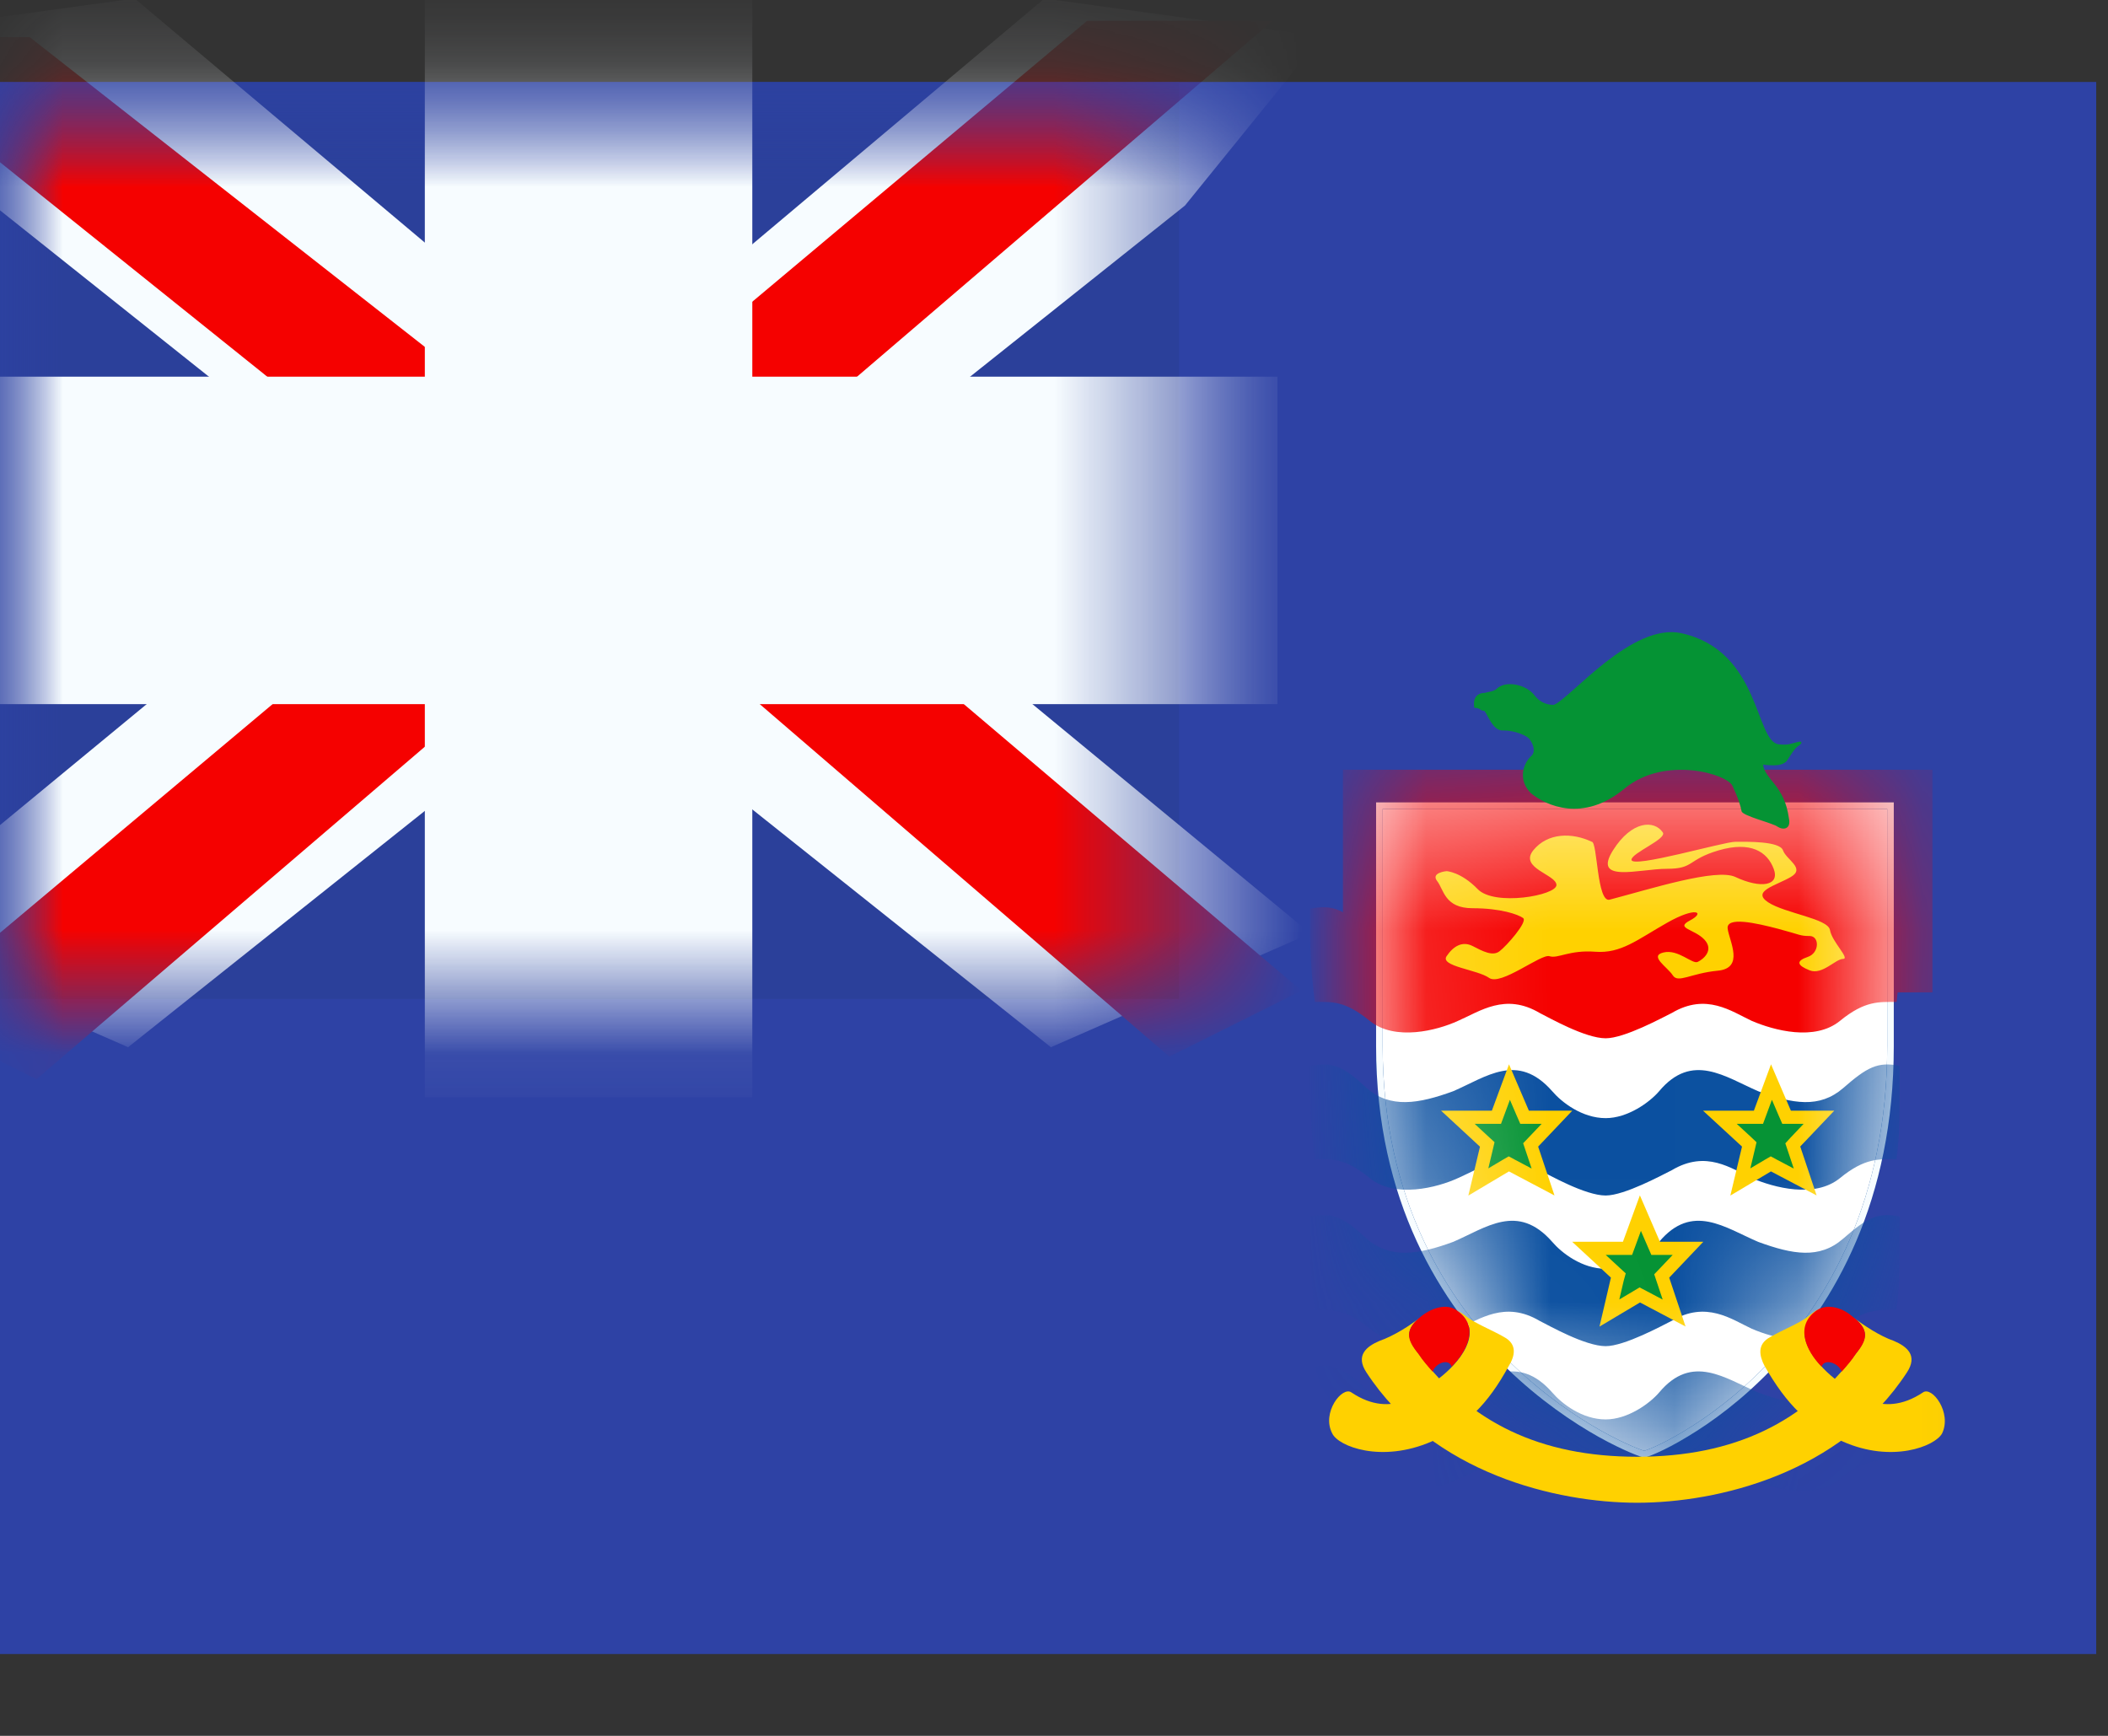 <svg width="17" height="14" viewBox="0 0 17 14" fill="none" xmlns="http://www.w3.org/2000/svg">
<rect x="0" y="0" width="17" height="14" fill="#333333" stroke="none"/>
<path fill-rule="evenodd" clip-rule="evenodd" d="M0 0.661V13.34H16.905V0.661H0Z" fill="#2E42A5"/>
<mask id="mask0_10621_48191" style="mask-type:luminance" maskUnits="userSpaceOnUse" x="0" y="0" width="17" height="14">
<path fill-rule="evenodd" clip-rule="evenodd" d="M0 0.661V13.34H16.905V0.661H0Z" fill="white"/>
</mask>
<g mask="url(#mask0_10621_48191)">
<path d="M0 0.661H9.509V8.057H0V0.661Z" fill="#2B409A"/>
<mask id="mask1_10621_48191" style="mask-type:luminance" maskUnits="userSpaceOnUse" x="0" y="0" width="10" height="9">
<path d="M0 0.661H9.509V8.057H0V0.661Z" fill="white"/>
</mask>
<g mask="url(#mask1_10621_48191)">
<path d="M-1.059 7.528L1.033 8.446L9.556 1.658L10.66 0.295L8.423 -0.012L4.946 2.913L2.148 4.883L-1.059 7.528Z" fill="#F7FCFF"/>
<path d="M-0.772 8.171L0.294 8.704L10.264 0.168H8.767L-0.772 8.171Z" fill="#F50100"/>
<path d="M10.568 7.528L8.475 8.446L-0.048 1.658L-1.151 0.295L1.086 -0.012L4.563 2.913L7.361 4.883L10.568 7.528Z" fill="#F7FCFF"/>
<path d="M10.496 7.99L9.43 8.522L5.185 4.868L3.926 4.459L-1.258 0.299H0.239L5.42 4.361L6.796 4.85L10.496 7.99Z" fill="#F50100"/>
<path fill-rule="evenodd" clip-rule="evenodd" d="M5.274 0.661H4.218V3.83H-0V4.887H4.218V8.057H5.274V4.887H9.509V3.83H5.274V0.661Z" fill="#F50100"/>
<mask id="mask2_10621_48191" style="mask-type:luminance" maskUnits="userSpaceOnUse" x="-2" y="-1" width="13" height="11">
<path d="M-1.057 -0.396H10.566V9.113H-1.057V-0.396Z" fill="white"/>
<path fill-rule="evenodd" clip-rule="evenodd" d="M5.275 0.661H4.218V3.83H0V4.887H4.218V8.057H5.275V4.887H9.509V3.83H5.275V0.661Z" fill="black"/>
</mask>
<g mask="url(#mask2_10621_48191)">
<path d="M4.218 0.661V-0.132H3.426V0.661H4.218ZM5.275 0.661H6.067V-0.132H5.275V0.661ZM4.218 3.83V4.623H5.011V3.83H4.218ZM-4.8399e-05 3.83V3.038H-0.792V3.83H-4.8399e-05ZM-4.8399e-05 4.887H-0.792V5.679H-4.8399e-05V4.887ZM4.218 4.887H5.011V4.094H4.218V4.887ZM4.218 8.057H3.426V8.849H4.218V8.057ZM5.275 8.057V8.849H6.067V8.057H5.275ZM5.275 4.887V4.094H4.482V4.887H5.275ZM9.509 4.887V5.679H10.302V4.887H9.509ZM9.509 3.83H10.302V3.038H9.509V3.83ZM5.275 3.83H4.482V4.623H5.275V3.83ZM4.218 1.453H5.275V-0.132H4.218V1.453ZM5.011 3.83V0.661H3.426V3.83H5.011ZM-4.8399e-05 4.623H4.218V3.038H-4.8399e-05V4.623ZM0.792 4.887V3.83H-0.792V4.887H0.792ZM4.218 4.094H-4.8399e-05V5.679H4.218V4.094ZM5.011 8.057V4.887H3.426V8.057H5.011ZM5.275 7.264H4.218V8.849H5.275V7.264ZM4.482 4.887V8.057H6.067V4.887H4.482ZM9.509 4.094H5.275V5.679H9.509V4.094ZM8.717 3.83V4.887H10.302V3.83H8.717ZM5.275 4.623H9.509V3.038H5.275V4.623ZM4.482 0.661V3.83H6.067V0.661H4.482Z" fill="#F7FCFF"/>
</g>
</g>
<path d="M11.124 8.438V6.498H15.246V6.502V6.505V6.508V6.512V6.515V6.519V6.522V6.525V6.529V6.532V6.536V6.539V6.543V6.546V6.55V6.553V6.557V6.56V6.564V6.567V6.571V6.574V6.578V6.581V6.585V6.588V6.592V6.595V6.599V6.603V6.606V6.61V6.613V6.617V6.621V6.624V6.628V6.632V6.635V6.639V6.643V6.646V6.65V6.654V6.657V6.661V6.665V6.668V6.672V6.676V6.68V6.683V6.687V6.691V6.695V6.698V6.702V6.706V6.71V6.714V6.717V6.721V6.725V6.729V6.733V6.736V6.74V6.744V6.748V6.752V6.756V6.76V6.763V6.767V6.771V6.775V6.779V6.783V6.787V6.791V6.794V6.798V6.802V6.806V6.81V6.814V6.818V6.822V6.826V6.83V6.834V6.838V6.842V6.846V6.85V6.854V6.858V6.862V6.866V6.87V6.874V6.878V6.882V6.886V6.89V6.894V6.898V6.902V6.906V6.91V6.914V6.918V6.922V6.926V6.93V6.934V6.938V6.942V6.947V6.951V6.955V6.959V6.963V6.967V6.971V6.975V6.979V6.983V6.988V6.992V6.996V7V7.004V7.008V7.012V7.017V7.021V7.025V7.029V7.033V7.037V7.041V7.046V7.05V7.054V7.058V7.062V7.066V7.071V7.075V7.079V7.083V7.087V7.092V7.096V7.1V7.104V7.108V7.113V7.117V7.121V7.125V7.129V7.134V7.138V7.142V7.146V7.151V7.155V7.159V7.163V7.167V7.172V7.176V7.18V7.184V7.189V7.193V7.197V7.201V7.206V7.21V7.214V7.218V7.223V7.227V7.231V7.235V7.24V7.244V7.248V7.252V7.257V7.261V7.265V7.269V7.274V7.278V7.282V7.287V7.291V7.295V7.299V7.304V7.308V7.312V7.316V7.321V7.325V7.329V7.333V7.338V7.342V7.346V7.351V7.355V7.359V7.363V7.368V7.372V7.376V7.38V7.385V7.389V7.393V7.398V7.402V7.406V7.41V7.415V7.419V7.423V7.427V7.432V7.436V7.44V7.445V7.449V7.453V7.457V7.462V7.466V7.47V7.474V7.479V7.483V7.487V7.491V7.496V7.5V7.504V7.508V7.513V7.517V7.521V7.525V7.53V7.534V7.538V7.542V7.547V7.551V7.555V7.559V7.564V7.568V7.572V7.576V7.581V7.585V7.589V7.593V7.597V7.602V7.606V7.61V7.614V7.618V7.623V7.627V7.631V7.635V7.64V7.644V7.648V7.652V7.656V7.66V7.665V7.669V7.673V7.677V7.681V7.685V7.69V7.694V7.698V7.702V7.706V7.71V7.715V7.719V7.723V7.727V7.731V7.735V7.739V7.744V7.748V7.752V7.756V7.76V7.764V7.768V7.772V7.776V7.78V7.785V7.789V7.793V7.797V7.801V7.805V7.809V7.813V7.817V7.821V7.825V7.829V7.833V7.837V7.841V7.845V7.849V7.853V7.857V7.861V7.865V7.869V7.873V7.877V7.881V7.885V7.889V7.893V7.897V7.901V7.905V7.909V7.913V7.917V7.921V7.925V7.929V7.933V7.937V7.941V7.945V7.948V7.952V7.956V7.96V7.964V7.968V7.972V7.976V7.979V7.983V7.987V7.991V7.995V7.999V8.002V8.006V8.01V8.014V8.018V8.021V8.025V8.029V8.033V8.037V8.04V8.044V8.048V8.052V8.055V8.059V8.063V8.067V8.07V8.074V8.078V8.081V8.085V8.089V8.092V8.096V8.1V8.103V8.107V8.111V8.114V8.118V8.121V8.125V8.129V8.132V8.136V8.139V8.143V8.147V8.15V8.154V8.157V8.161V8.164V8.168V8.171V8.175V8.178V8.182V8.185V8.189V8.192V8.196V8.199V8.203V8.206V8.209V8.213V8.216V8.22V8.223V8.226V8.23V8.233V8.237V8.24V8.243V8.247V8.25V8.253V8.257V8.26V8.263V8.266V8.27V8.273V8.276V8.279V8.283V8.286V8.289V8.292V8.296V8.299V8.302V8.305V8.308V8.311V8.315V8.318V8.321V8.324V8.327V8.33V8.333V8.336V8.339V8.342V8.346V8.349V8.352V8.355V8.358V8.361V8.364V8.367V8.37V8.373V8.376V8.378V8.381V8.384V8.387V8.39V8.393V8.396V8.399V8.402V8.404V8.407V8.41V8.413V8.416V8.419V8.421V8.424V8.427V8.43V8.432V8.435V8.438C15.246 9.68 14.766 10.503 14.277 11.015C14.032 11.272 13.785 11.451 13.594 11.565C13.499 11.623 13.418 11.664 13.358 11.691C13.329 11.704 13.305 11.714 13.287 11.72C13.278 11.723 13.271 11.725 13.266 11.727C13.263 11.727 13.261 11.728 13.26 11.728C13.259 11.728 13.257 11.727 13.254 11.727C13.249 11.725 13.241 11.723 13.232 11.72C13.213 11.713 13.188 11.704 13.156 11.69C13.093 11.663 13.006 11.622 12.904 11.565C12.699 11.45 12.433 11.271 12.169 11.015C11.643 10.502 11.124 9.68 11.124 8.438Z" fill="white"/>
<path d="M11.124 8.438V6.498H15.246V6.502V6.505V6.508V6.512V6.515V6.519V6.522V6.525V6.529V6.532V6.536V6.539V6.543V6.546V6.55V6.553V6.557V6.56V6.564V6.567V6.571V6.574V6.578V6.581V6.585V6.588V6.592V6.595V6.599V6.603V6.606V6.61V6.613V6.617V6.621V6.624V6.628V6.632V6.635V6.639V6.643V6.646V6.65V6.654V6.657V6.661V6.665V6.668V6.672V6.676V6.68V6.683V6.687V6.691V6.695V6.698V6.702V6.706V6.71V6.714V6.717V6.721V6.725V6.729V6.733V6.736V6.74V6.744V6.748V6.752V6.756V6.76V6.763V6.767V6.771V6.775V6.779V6.783V6.787V6.791V6.794V6.798V6.802V6.806V6.81V6.814V6.818V6.822V6.826V6.83V6.834V6.838V6.842V6.846V6.85V6.854V6.858V6.862V6.866V6.87V6.874V6.878V6.882V6.886V6.89V6.894V6.898V6.902V6.906V6.91V6.914V6.918V6.922V6.926V6.93V6.934V6.938V6.942V6.947V6.951V6.955V6.959V6.963V6.967V6.971V6.975V6.979V6.983V6.988V6.992V6.996V7V7.004V7.008V7.012V7.017V7.021V7.025V7.029V7.033V7.037V7.041V7.046V7.05V7.054V7.058V7.062V7.066V7.071V7.075V7.079V7.083V7.087V7.092V7.096V7.1V7.104V7.108V7.113V7.117V7.121V7.125V7.129V7.134V7.138V7.142V7.146V7.151V7.155V7.159V7.163V7.167V7.172V7.176V7.18V7.184V7.189V7.193V7.197V7.201V7.206V7.21V7.214V7.218V7.223V7.227V7.231V7.235V7.24V7.244V7.248V7.252V7.257V7.261V7.265V7.269V7.274V7.278V7.282V7.287V7.291V7.295V7.299V7.304V7.308V7.312V7.316V7.321V7.325V7.329V7.333V7.338V7.342V7.346V7.351V7.355V7.359V7.363V7.368V7.372V7.376V7.38V7.385V7.389V7.393V7.398V7.402V7.406V7.41V7.415V7.419V7.423V7.427V7.432V7.436V7.44V7.445V7.449V7.453V7.457V7.462V7.466V7.47V7.474V7.479V7.483V7.487V7.491V7.496V7.5V7.504V7.508V7.513V7.517V7.521V7.525V7.53V7.534V7.538V7.542V7.547V7.551V7.555V7.559V7.564V7.568V7.572V7.576V7.581V7.585V7.589V7.593V7.597V7.602V7.606V7.61V7.614V7.618V7.623V7.627V7.631V7.635V7.64V7.644V7.648V7.652V7.656V7.66V7.665V7.669V7.673V7.677V7.681V7.685V7.69V7.694V7.698V7.702V7.706V7.71V7.715V7.719V7.723V7.727V7.731V7.735V7.739V7.744V7.748V7.752V7.756V7.76V7.764V7.768V7.772V7.776V7.78V7.785V7.789V7.793V7.797V7.801V7.805V7.809V7.813V7.817V7.821V7.825V7.829V7.833V7.837V7.841V7.845V7.849V7.853V7.857V7.861V7.865V7.869V7.873V7.877V7.881V7.885V7.889V7.893V7.897V7.901V7.905V7.909V7.913V7.917V7.921V7.925V7.929V7.933V7.937V7.941V7.945V7.948V7.952V7.956V7.96V7.964V7.968V7.972V7.976V7.979V7.983V7.987V7.991V7.995V7.999V8.002V8.006V8.01V8.014V8.018V8.021V8.025V8.029V8.033V8.037V8.04V8.044V8.048V8.052V8.055V8.059V8.063V8.067V8.07V8.074V8.078V8.081V8.085V8.089V8.092V8.096V8.1V8.103V8.107V8.111V8.114V8.118V8.121V8.125V8.129V8.132V8.136V8.139V8.143V8.147V8.15V8.154V8.157V8.161V8.164V8.168V8.171V8.175V8.178V8.182V8.185V8.189V8.192V8.196V8.199V8.203V8.206V8.209V8.213V8.216V8.22V8.223V8.226V8.23V8.233V8.237V8.24V8.243V8.247V8.25V8.253V8.257V8.26V8.263V8.266V8.27V8.273V8.276V8.279V8.283V8.286V8.289V8.292V8.296V8.299V8.302V8.305V8.308V8.311V8.315V8.318V8.321V8.324V8.327V8.33V8.333V8.336V8.339V8.342V8.346V8.349V8.352V8.355V8.358V8.361V8.364V8.367V8.37V8.373V8.376V8.378V8.381V8.384V8.387V8.39V8.393V8.396V8.399V8.402V8.404V8.407V8.41V8.413V8.416V8.419V8.421V8.424V8.427V8.43V8.432V8.435V8.438C15.246 9.68 14.766 10.503 14.277 11.015C14.032 11.272 13.785 11.451 13.594 11.565C13.499 11.623 13.418 11.664 13.358 11.691C13.329 11.704 13.305 11.714 13.287 11.72C13.278 11.723 13.271 11.725 13.266 11.727C13.263 11.727 13.261 11.728 13.26 11.728C13.259 11.728 13.257 11.727 13.254 11.727C13.249 11.725 13.241 11.723 13.232 11.72C13.213 11.713 13.188 11.704 13.156 11.69C13.093 11.663 13.006 11.622 12.904 11.565C12.699 11.45 12.433 11.271 12.169 11.015C11.643 10.502 11.124 9.68 11.124 8.438Z" stroke="#0B50A0" stroke-width="0.053"/>
<path d="M11.124 8.438V6.498H15.246V6.502V6.505V6.508V6.512V6.515V6.519V6.522V6.525V6.529V6.532V6.536V6.539V6.543V6.546V6.55V6.553V6.557V6.56V6.564V6.567V6.571V6.574V6.578V6.581V6.585V6.588V6.592V6.595V6.599V6.603V6.606V6.61V6.613V6.617V6.621V6.624V6.628V6.632V6.635V6.639V6.643V6.646V6.65V6.654V6.657V6.661V6.665V6.668V6.672V6.676V6.68V6.683V6.687V6.691V6.695V6.698V6.702V6.706V6.71V6.714V6.717V6.721V6.725V6.729V6.733V6.736V6.74V6.744V6.748V6.752V6.756V6.76V6.763V6.767V6.771V6.775V6.779V6.783V6.787V6.791V6.794V6.798V6.802V6.806V6.81V6.814V6.818V6.822V6.826V6.83V6.834V6.838V6.842V6.846V6.85V6.854V6.858V6.862V6.866V6.87V6.874V6.878V6.882V6.886V6.89V6.894V6.898V6.902V6.906V6.91V6.914V6.918V6.922V6.926V6.93V6.934V6.938V6.942V6.947V6.951V6.955V6.959V6.963V6.967V6.971V6.975V6.979V6.983V6.988V6.992V6.996V7V7.004V7.008V7.012V7.017V7.021V7.025V7.029V7.033V7.037V7.041V7.046V7.05V7.054V7.058V7.062V7.066V7.071V7.075V7.079V7.083V7.087V7.092V7.096V7.1V7.104V7.108V7.113V7.117V7.121V7.125V7.129V7.134V7.138V7.142V7.146V7.151V7.155V7.159V7.163V7.167V7.172V7.176V7.18V7.184V7.189V7.193V7.197V7.201V7.206V7.21V7.214V7.218V7.223V7.227V7.231V7.235V7.24V7.244V7.248V7.252V7.257V7.261V7.265V7.269V7.274V7.278V7.282V7.287V7.291V7.295V7.299V7.304V7.308V7.312V7.316V7.321V7.325V7.329V7.333V7.338V7.342V7.346V7.351V7.355V7.359V7.363V7.368V7.372V7.376V7.38V7.385V7.389V7.393V7.398V7.402V7.406V7.41V7.415V7.419V7.423V7.427V7.432V7.436V7.44V7.445V7.449V7.453V7.457V7.462V7.466V7.47V7.474V7.479V7.483V7.487V7.491V7.496V7.5V7.504V7.508V7.513V7.517V7.521V7.525V7.53V7.534V7.538V7.542V7.547V7.551V7.555V7.559V7.564V7.568V7.572V7.576V7.581V7.585V7.589V7.593V7.597V7.602V7.606V7.61V7.614V7.618V7.623V7.627V7.631V7.635V7.64V7.644V7.648V7.652V7.656V7.66V7.665V7.669V7.673V7.677V7.681V7.685V7.69V7.694V7.698V7.702V7.706V7.71V7.715V7.719V7.723V7.727V7.731V7.735V7.739V7.744V7.748V7.752V7.756V7.76V7.764V7.768V7.772V7.776V7.78V7.785V7.789V7.793V7.797V7.801V7.805V7.809V7.813V7.817V7.821V7.825V7.829V7.833V7.837V7.841V7.845V7.849V7.853V7.857V7.861V7.865V7.869V7.873V7.877V7.881V7.885V7.889V7.893V7.897V7.901V7.905V7.909V7.913V7.917V7.921V7.925V7.929V7.933V7.937V7.941V7.945V7.948V7.952V7.956V7.96V7.964V7.968V7.972V7.976V7.979V7.983V7.987V7.991V7.995V7.999V8.002V8.006V8.01V8.014V8.018V8.021V8.025V8.029V8.033V8.037V8.04V8.044V8.048V8.052V8.055V8.059V8.063V8.067V8.07V8.074V8.078V8.081V8.085V8.089V8.092V8.096V8.1V8.103V8.107V8.111V8.114V8.118V8.121V8.125V8.129V8.132V8.136V8.139V8.143V8.147V8.15V8.154V8.157V8.161V8.164V8.168V8.171V8.175V8.178V8.182V8.185V8.189V8.192V8.196V8.199V8.203V8.206V8.209V8.213V8.216V8.22V8.223V8.226V8.23V8.233V8.237V8.24V8.243V8.247V8.25V8.253V8.257V8.26V8.263V8.266V8.27V8.273V8.276V8.279V8.283V8.286V8.289V8.292V8.296V8.299V8.302V8.305V8.308V8.311V8.315V8.318V8.321V8.324V8.327V8.33V8.333V8.336V8.339V8.342V8.346V8.349V8.352V8.355V8.358V8.361V8.364V8.367V8.37V8.373V8.376V8.378V8.381V8.384V8.387V8.39V8.393V8.396V8.399V8.402V8.404V8.407V8.41V8.413V8.416V8.419V8.421V8.424V8.427V8.43V8.432V8.435V8.438C15.246 9.68 14.766 10.503 14.277 11.015C14.032 11.272 13.785 11.451 13.594 11.565C13.499 11.623 13.418 11.664 13.358 11.691C13.329 11.704 13.305 11.714 13.287 11.72C13.278 11.723 13.271 11.725 13.266 11.727C13.263 11.727 13.261 11.728 13.26 11.728C13.259 11.728 13.257 11.727 13.254 11.727C13.249 11.725 13.241 11.723 13.232 11.72C13.213 11.713 13.188 11.704 13.156 11.69C13.093 11.663 13.006 11.622 12.904 11.565C12.699 11.45 12.433 11.271 12.169 11.015C11.643 10.502 11.124 9.68 11.124 8.438Z" stroke="#F7FCFF" stroke-width="0.053"/>
<mask id="mask3_10621_48191" style="mask-type:luminance" maskUnits="userSpaceOnUse" x="11" y="6" width="5" height="6">
<path d="M11.124 8.438V6.498H15.246V6.502V6.505V6.509V6.512V6.515V6.519V6.522V6.526V6.529V6.533V6.536V6.539V6.543V6.546V6.55V6.553V6.557V6.56V6.564V6.567V6.571V6.574V6.578V6.581V6.585V6.589V6.592V6.596V6.599V6.603V6.606V6.61V6.614V6.617V6.621V6.625V6.628V6.632V6.636V6.639V6.643V6.647V6.65V6.654V6.658V6.661V6.665V6.669V6.672V6.676V6.68V6.684V6.687V6.691V6.695V6.699V6.702V6.706V6.71V6.714V6.718V6.721V6.725V6.729V6.733V6.737V6.74V6.744V6.748V6.752V6.756V6.76V6.764V6.767V6.771V6.775V6.779V6.783V6.787V6.791V6.795V6.799V6.803V6.806V6.81V6.814V6.818V6.822V6.826V6.83V6.834V6.838V6.842V6.846V6.85V6.854V6.858V6.862V6.866V6.87V6.874V6.878V6.882V6.886V6.89V6.894V6.898V6.902V6.906V6.91V6.914V6.918V6.922V6.926V6.931V6.935V6.939V6.943V6.947V6.951V6.955V6.959V6.963V6.967V6.971V6.975V6.98V6.984V6.988V6.992V6.996V7V7.004V7.009V7.013V7.017V7.021V7.025V7.029V7.033V7.038V7.042V7.046V7.05V7.054V7.058V7.063V7.067V7.071V7.075V7.079V7.083V7.088V7.092V7.096V7.1V7.104V7.109V7.113V7.117V7.121V7.125V7.13V7.134V7.138V7.142V7.147V7.151V7.155V7.159V7.163V7.168V7.172V7.176V7.18V7.185V7.189V7.193V7.197V7.202V7.206V7.21V7.214V7.219V7.223V7.227V7.231V7.236V7.24V7.244V7.248V7.253V7.257V7.261V7.265V7.27V7.274V7.278V7.282V7.287V7.291V7.295V7.3V7.304V7.308V7.312V7.317V7.321V7.325V7.329V7.334V7.338V7.342V7.347V7.351V7.355V7.359V7.364V7.368V7.372V7.376V7.381V7.385V7.389V7.394V7.398V7.402V7.406V7.411V7.415V7.419V7.423V7.428V7.432V7.436V7.441V7.445V7.449V7.453V7.458V7.462V7.466V7.47V7.475V7.479V7.483V7.487V7.492V7.496V7.5V7.504V7.509V7.513V7.517V7.521V7.526V7.53V7.534V7.538V7.543V7.547V7.551V7.555V7.56V7.564V7.568V7.572V7.577V7.581V7.585V7.589V7.593V7.598V7.602V7.606V7.61V7.615V7.619V7.623V7.627V7.631V7.636V7.64V7.644V7.648V7.652V7.657V7.661V7.665V7.669V7.673V7.677V7.682V7.686V7.69V7.694V7.698V7.702V7.707V7.711V7.715V7.719V7.723V7.727V7.731V7.736V7.74V7.744V7.748V7.752V7.756V7.76V7.764V7.768V7.773V7.777V7.781V7.785V7.789V7.793V7.797V7.801V7.805V7.809V7.813V7.817V7.821V7.825V7.83V7.834V7.838V7.842V7.846V7.85V7.854V7.858V7.862V7.866V7.87V7.874V7.878V7.882V7.886V7.89V7.894V7.898V7.902V7.905V7.909V7.913V7.917V7.921V7.925V7.929V7.933V7.937V7.941V7.945V7.949V7.953V7.956V7.96V7.964V7.968V7.972V7.976V7.98V7.984V7.987V7.991V7.995V7.999V8.003V8.007V8.01V8.014V8.018V8.022V8.026V8.029V8.033V8.037V8.041V8.044V8.048V8.052V8.056V8.059V8.063V8.067V8.07V8.074V8.078V8.082V8.085V8.089V8.093V8.096V8.1V8.104V8.107V8.111V8.114V8.118V8.122V8.125V8.129V8.133V8.136V8.14V8.143V8.147V8.15V8.154V8.157V8.161V8.165V8.168V8.172V8.175V8.179V8.182V8.186V8.189V8.192V8.196V8.199V8.203V8.206V8.21V8.213V8.216V8.22V8.223V8.227V8.23V8.233V8.237V8.24V8.243V8.247V8.25V8.253V8.257V8.26V8.263V8.267V8.27V8.273V8.276V8.28V8.283V8.286V8.289V8.293V8.296V8.299V8.302V8.305V8.308V8.312V8.315V8.318V8.321V8.324V8.327V8.33V8.334V8.337V8.34V8.343V8.346V8.349V8.352V8.355V8.358V8.361V8.364V8.367V8.37V8.373V8.376V8.379V8.382V8.385V8.387V8.39V8.393V8.396V8.399V8.402V8.405V8.408V8.41V8.413V8.416V8.419V8.422V8.424V8.427V8.43V8.433V8.435V8.438C15.246 9.681 14.766 10.504 14.277 11.016C14.032 11.272 13.785 11.451 13.594 11.566C13.499 11.623 13.418 11.664 13.358 11.691C13.329 11.704 13.305 11.714 13.287 11.72C13.278 11.723 13.271 11.725 13.266 11.727C13.263 11.728 13.261 11.728 13.26 11.728C13.259 11.728 13.257 11.728 13.254 11.727C13.249 11.725 13.241 11.723 13.232 11.72C13.213 11.714 13.188 11.704 13.156 11.691C13.093 11.664 13.006 11.622 12.904 11.565C12.699 11.45 12.433 11.271 12.169 11.015C11.643 10.503 11.124 9.68 11.124 8.438Z" fill="white"/>
<path d="M11.124 8.438V6.498H15.246V6.502V6.505V6.509V6.512V6.515V6.519V6.522V6.526V6.529V6.533V6.536V6.539V6.543V6.546V6.55V6.553V6.557V6.56V6.564V6.567V6.571V6.574V6.578V6.581V6.585V6.589V6.592V6.596V6.599V6.603V6.606V6.61V6.614V6.617V6.621V6.625V6.628V6.632V6.636V6.639V6.643V6.647V6.65V6.654V6.658V6.661V6.665V6.669V6.672V6.676V6.68V6.684V6.687V6.691V6.695V6.699V6.702V6.706V6.71V6.714V6.718V6.721V6.725V6.729V6.733V6.737V6.74V6.744V6.748V6.752V6.756V6.76V6.764V6.767V6.771V6.775V6.779V6.783V6.787V6.791V6.795V6.799V6.803V6.806V6.81V6.814V6.818V6.822V6.826V6.83V6.834V6.838V6.842V6.846V6.85V6.854V6.858V6.862V6.866V6.87V6.874V6.878V6.882V6.886V6.89V6.894V6.898V6.902V6.906V6.91V6.914V6.918V6.922V6.926V6.931V6.935V6.939V6.943V6.947V6.951V6.955V6.959V6.963V6.967V6.971V6.975V6.98V6.984V6.988V6.992V6.996V7V7.004V7.009V7.013V7.017V7.021V7.025V7.029V7.033V7.038V7.042V7.046V7.05V7.054V7.058V7.063V7.067V7.071V7.075V7.079V7.083V7.088V7.092V7.096V7.1V7.104V7.109V7.113V7.117V7.121V7.125V7.13V7.134V7.138V7.142V7.147V7.151V7.155V7.159V7.163V7.168V7.172V7.176V7.18V7.185V7.189V7.193V7.197V7.202V7.206V7.21V7.214V7.219V7.223V7.227V7.231V7.236V7.24V7.244V7.248V7.253V7.257V7.261V7.265V7.27V7.274V7.278V7.282V7.287V7.291V7.295V7.3V7.304V7.308V7.312V7.317V7.321V7.325V7.329V7.334V7.338V7.342V7.347V7.351V7.355V7.359V7.364V7.368V7.372V7.376V7.381V7.385V7.389V7.394V7.398V7.402V7.406V7.411V7.415V7.419V7.423V7.428V7.432V7.436V7.441V7.445V7.449V7.453V7.458V7.462V7.466V7.47V7.475V7.479V7.483V7.487V7.492V7.496V7.5V7.504V7.509V7.513V7.517V7.521V7.526V7.53V7.534V7.538V7.543V7.547V7.551V7.555V7.56V7.564V7.568V7.572V7.577V7.581V7.585V7.589V7.593V7.598V7.602V7.606V7.61V7.615V7.619V7.623V7.627V7.631V7.636V7.64V7.644V7.648V7.652V7.657V7.661V7.665V7.669V7.673V7.677V7.682V7.686V7.69V7.694V7.698V7.702V7.707V7.711V7.715V7.719V7.723V7.727V7.731V7.736V7.74V7.744V7.748V7.752V7.756V7.76V7.764V7.768V7.773V7.777V7.781V7.785V7.789V7.793V7.797V7.801V7.805V7.809V7.813V7.817V7.821V7.825V7.83V7.834V7.838V7.842V7.846V7.85V7.854V7.858V7.862V7.866V7.87V7.874V7.878V7.882V7.886V7.89V7.894V7.898V7.902V7.905V7.909V7.913V7.917V7.921V7.925V7.929V7.933V7.937V7.941V7.945V7.949V7.953V7.956V7.96V7.964V7.968V7.972V7.976V7.98V7.984V7.987V7.991V7.995V7.999V8.003V8.007V8.01V8.014V8.018V8.022V8.026V8.029V8.033V8.037V8.041V8.044V8.048V8.052V8.056V8.059V8.063V8.067V8.07V8.074V8.078V8.082V8.085V8.089V8.093V8.096V8.1V8.104V8.107V8.111V8.114V8.118V8.122V8.125V8.129V8.133V8.136V8.14V8.143V8.147V8.15V8.154V8.157V8.161V8.165V8.168V8.172V8.175V8.179V8.182V8.186V8.189V8.192V8.196V8.199V8.203V8.206V8.21V8.213V8.216V8.22V8.223V8.227V8.23V8.233V8.237V8.24V8.243V8.247V8.25V8.253V8.257V8.26V8.263V8.267V8.27V8.273V8.276V8.28V8.283V8.286V8.289V8.293V8.296V8.299V8.302V8.305V8.308V8.312V8.315V8.318V8.321V8.324V8.327V8.33V8.334V8.337V8.34V8.343V8.346V8.349V8.352V8.355V8.358V8.361V8.364V8.367V8.37V8.373V8.376V8.379V8.382V8.385V8.387V8.39V8.393V8.396V8.399V8.402V8.405V8.408V8.41V8.413V8.416V8.419V8.422V8.424V8.427V8.43V8.433V8.435V8.438C15.246 9.681 14.766 10.504 14.277 11.016C14.032 11.272 13.785 11.451 13.594 11.566C13.499 11.623 13.418 11.664 13.358 11.691C13.329 11.704 13.305 11.714 13.287 11.72C13.278 11.723 13.271 11.725 13.266 11.727C13.263 11.728 13.261 11.728 13.26 11.728C13.259 11.728 13.257 11.728 13.254 11.727C13.249 11.725 13.241 11.723 13.232 11.72C13.213 11.714 13.188 11.704 13.156 11.691C13.093 11.664 13.006 11.622 12.904 11.565C12.699 11.45 12.433 11.271 12.169 11.015C11.643 10.503 11.124 9.68 11.124 8.438Z" stroke="white" stroke-width="0.053"/>
</mask>
<g mask="url(#mask3_10621_48191)">
<path d="M10.83 6.208H15.584V8.004H10.83V6.208Z" fill="#F50100"/>
<path d="M12.949 8.374C13.101 8.374 13.405 8.208 13.482 8.17C13.761 8.005 13.963 8.157 14.128 8.234C14.306 8.31 14.635 8.399 14.838 8.234C15.041 8.068 15.155 8.081 15.295 8.081C15.32 7.89 15.32 7.699 15.32 7.482V7.329C15.143 7.291 15.054 7.342 14.864 7.508C14.673 7.673 14.458 7.635 14.179 7.533C13.913 7.419 13.646 7.215 13.38 7.533C13.304 7.622 13.127 7.75 12.949 7.75C12.759 7.75 12.594 7.622 12.518 7.533C12.239 7.215 11.986 7.419 11.719 7.533C11.44 7.635 11.212 7.673 11.022 7.508C10.844 7.342 10.756 7.291 10.565 7.329V7.482C10.565 7.699 10.578 7.89 10.604 8.081C10.743 8.081 10.844 8.068 11.047 8.234C11.25 8.399 11.592 8.31 11.757 8.234C11.935 8.157 12.138 8.005 12.417 8.17C12.493 8.208 12.784 8.374 12.949 8.374Z" fill="#F50100"/>
<path fill-rule="evenodd" clip-rule="evenodd" d="M11.666 7.026C11.666 7.026 11.781 7.031 11.917 7.171C12.052 7.311 12.552 7.222 12.552 7.138C12.552 7.053 12.249 7.003 12.365 6.858C12.482 6.714 12.679 6.714 12.837 6.789C12.883 6.789 12.878 7.283 12.981 7.256C13.31 7.17 13.84 7 13.995 7.073C14.2 7.169 14.356 7.145 14.304 7.007C14.252 6.869 14.119 6.783 13.861 6.858C13.604 6.934 13.665 7.007 13.443 7.007C13.22 7.007 12.839 7.127 13.008 6.858C13.16 6.617 13.341 6.612 13.41 6.714C13.445 6.766 13.157 6.88 13.157 6.934C13.157 7.007 13.9 6.789 13.995 6.789C14.09 6.789 14.352 6.783 14.379 6.858C14.405 6.934 14.563 7.003 14.442 7.073C14.322 7.143 14.123 7.187 14.259 7.277C14.396 7.367 14.743 7.408 14.758 7.501C14.773 7.595 14.923 7.734 14.863 7.734C14.803 7.734 14.695 7.866 14.594 7.826C14.493 7.786 14.481 7.751 14.578 7.718C14.675 7.686 14.674 7.549 14.594 7.549C14.514 7.549 14.521 7.539 14.34 7.491C14.158 7.443 13.918 7.39 13.933 7.491C13.947 7.592 14.07 7.809 13.852 7.829C13.634 7.85 13.532 7.933 13.49 7.866C13.447 7.799 13.296 7.71 13.415 7.682C13.534 7.653 13.648 7.779 13.691 7.758C13.734 7.738 13.826 7.665 13.745 7.578C13.663 7.491 13.505 7.488 13.63 7.423C13.754 7.358 13.68 7.308 13.443 7.443C13.205 7.578 13.073 7.692 12.865 7.676C12.656 7.66 12.563 7.734 12.496 7.712C12.429 7.69 12.103 7.954 12.009 7.887C11.915 7.82 11.611 7.794 11.666 7.712C11.721 7.63 11.794 7.588 11.876 7.63C11.957 7.672 12.038 7.715 12.093 7.672C12.149 7.63 12.323 7.433 12.283 7.404C12.243 7.375 12.102 7.325 11.876 7.325C11.649 7.325 11.644 7.174 11.59 7.106C11.536 7.037 11.666 7.026 11.666 7.026Z" fill="#FFD100"/>
<path d="M12.949 9.642C13.101 9.642 13.405 9.476 13.482 9.438C13.761 9.272 13.963 9.425 14.128 9.502C14.306 9.578 14.635 9.667 14.838 9.502C15.041 9.336 15.155 9.349 15.295 9.349C15.32 9.158 15.32 8.967 15.32 8.75V8.597C15.143 8.559 15.054 8.61 14.864 8.776C14.673 8.941 14.458 8.903 14.179 8.801C13.913 8.686 13.646 8.483 13.38 8.801C13.304 8.89 13.127 9.018 12.949 9.018C12.759 9.018 12.594 8.89 12.518 8.801C12.239 8.483 11.986 8.686 11.719 8.801C11.44 8.903 11.212 8.941 11.022 8.776C10.844 8.61 10.756 8.559 10.565 8.597V8.75C10.565 8.967 10.578 9.158 10.604 9.349C10.743 9.349 10.844 9.336 11.047 9.502C11.25 9.667 11.592 9.578 11.757 9.502C11.935 9.425 12.138 9.272 12.417 9.438C12.493 9.476 12.784 9.642 12.949 9.642Z" fill="#0B50A0"/>
<path d="M12.949 10.857C13.101 10.857 13.405 10.691 13.481 10.653C13.76 10.488 13.963 10.64 14.128 10.717C14.306 10.793 14.635 10.882 14.838 10.717C15.041 10.551 15.155 10.564 15.294 10.564C15.32 10.373 15.32 10.182 15.32 9.965V9.812C15.142 9.774 15.053 9.825 14.863 9.991C14.673 10.156 14.458 10.118 14.179 10.016C13.912 9.902 13.646 9.698 13.38 10.016C13.304 10.105 13.126 10.233 12.949 10.233C12.759 10.233 12.594 10.105 12.518 10.016C12.239 9.698 11.985 9.902 11.719 10.016C11.44 10.118 11.212 10.156 11.022 9.991C10.844 9.825 10.755 9.774 10.565 9.812V9.965C10.565 10.182 10.578 10.373 10.603 10.564C10.743 10.564 10.844 10.551 11.047 10.717C11.25 10.882 11.592 10.793 11.757 10.717C11.934 10.64 12.137 10.488 12.416 10.653C12.492 10.691 12.784 10.857 12.949 10.857Z" fill="#0B50A0"/>
<path d="M12.949 12.072C13.101 12.072 13.405 11.906 13.481 11.868C13.76 11.703 13.963 11.855 14.128 11.932C14.306 12.008 14.635 12.097 14.838 11.932C15.041 11.766 15.155 11.779 15.294 11.779C15.32 11.588 15.32 11.397 15.32 11.18V11.027C15.142 10.989 15.053 11.04 14.863 11.206C14.673 11.371 14.458 11.333 14.179 11.231C13.912 11.117 13.646 10.913 13.38 11.231C13.304 11.32 13.126 11.448 12.949 11.448C12.759 11.448 12.594 11.32 12.518 11.231C12.239 10.913 11.985 11.117 11.719 11.231C11.44 11.333 11.212 11.371 11.022 11.206C10.844 11.04 10.755 10.989 10.565 11.027V11.18C10.565 11.397 10.578 11.588 10.603 11.779C10.743 11.779 10.844 11.766 11.047 11.932C11.25 12.097 11.592 12.008 11.757 11.932C11.934 11.855 12.137 11.703 12.416 11.868C12.492 11.906 12.784 12.072 12.949 12.072Z" fill="#0B50A0"/>
<path d="M13.251 10.458L13.224 10.444L13.199 10.459L12.979 10.59L13.043 10.316L13.051 10.287L13.028 10.266L12.814 10.068H13.088H13.125L13.138 10.033L13.229 9.784L13.338 10.036L13.352 10.068H13.386H13.613L13.423 10.268L13.401 10.291L13.411 10.321L13.501 10.59L13.251 10.458Z" fill="#059334" stroke="#FFD100" stroke-width="0.106"/>
<path d="M12.194 9.401L12.168 9.387L12.142 9.402L11.922 9.533L11.987 9.26L11.994 9.23L11.971 9.209L11.757 9.011H12.031H12.068L12.081 8.976L12.173 8.727L12.281 8.979L12.295 9.011H12.33H12.556L12.366 9.211L12.344 9.234L12.354 9.264L12.444 9.533L12.194 9.401Z" fill="#059334" stroke="#FFD100" stroke-width="0.106"/>
<path d="M14.307 9.401L14.281 9.387L14.255 9.402L14.035 9.533L14.1 9.26L14.107 9.23L14.085 9.209L13.87 9.011H14.145H14.181L14.194 8.976L14.286 8.727L14.394 8.979L14.408 9.011H14.443H14.669L14.479 9.211L14.458 9.234L14.468 9.264L14.558 9.533L14.307 9.401Z" fill="#059334" stroke="#FFD100" stroke-width="0.106"/>
</g>
<path d="M10.744 11.561C10.792 11.665 11.14 11.802 11.545 11.626C11.82 11.503 11.998 11.328 12.168 11.016C12.216 10.938 12.24 10.841 12.127 10.782C12.038 10.73 11.893 10.672 11.828 10.62C11.795 10.594 11.763 10.575 11.739 10.555C11.755 10.568 11.771 10.581 11.787 10.601C11.949 10.757 11.779 10.984 11.601 11.12C11.472 11.217 11.237 11.457 10.898 11.23C10.825 11.178 10.655 11.393 10.744 11.561Z" fill="#FFD100"/>
<path d="M15.662 11.561C15.605 11.665 15.257 11.802 14.861 11.626C14.586 11.503 14.408 11.328 14.23 11.016C14.19 10.938 14.165 10.841 14.279 10.782C14.367 10.73 14.513 10.672 14.578 10.62C14.61 10.594 14.634 10.575 14.667 10.555C14.651 10.568 14.634 10.581 14.618 10.601C14.457 10.757 14.626 10.984 14.796 11.12C14.926 11.217 15.168 11.457 15.508 11.23C15.581 11.178 15.743 11.393 15.662 11.561Z" fill="#FFD100"/>
<path d="M13.203 12.12C13.85 12.12 14.845 11.886 15.379 11.068C15.468 10.932 15.379 10.86 15.274 10.815C15.16 10.776 15.023 10.685 14.95 10.627C15.079 10.73 15.055 10.802 14.966 10.919C14.554 11.47 13.987 11.749 13.203 11.749C12.418 11.749 11.852 11.47 11.44 10.919C11.351 10.802 11.326 10.73 11.448 10.627C11.383 10.685 11.237 10.776 11.124 10.815C11.019 10.86 10.93 10.932 11.019 11.068C11.553 11.886 12.556 12.12 13.203 12.12Z" fill="#FFD100"/>
<path d="M11.706 11.023C11.69 10.958 11.585 10.984 11.553 11.062C11.512 11.016 11.472 10.971 11.439 10.919C11.342 10.802 11.326 10.724 11.464 10.614C11.528 10.562 11.658 10.503 11.747 10.568C11.933 10.692 11.836 10.893 11.706 11.023Z" fill="#F50100"/>
<path d="M14.691 11.023C14.707 10.958 14.82 10.984 14.853 11.062C14.893 11.016 14.934 10.971 14.966 10.919C15.063 10.802 15.079 10.724 14.934 10.614C14.877 10.562 14.748 10.503 14.651 10.568C14.473 10.692 14.562 10.893 14.691 11.023Z" fill="#F50100"/>
<path d="M12.375 5.608C12.311 5.521 12.139 5.482 12.066 5.559C12.039 5.579 12.002 5.579 11.975 5.588C11.93 5.588 11.872 5.613 11.89 5.709C11.939 5.709 11.939 5.733 11.966 5.733C11.984 5.723 12.031 5.9 12.122 5.891C12.222 5.891 12.311 5.935 12.329 5.955C12.357 5.984 12.393 6.061 12.347 6.099C12.284 6.157 12.238 6.292 12.347 6.398C12.465 6.495 12.765 6.639 13.101 6.36C13.428 6.09 13.936 6.244 13.973 6.341C14.018 6.437 14.036 6.495 14.045 6.543C14.055 6.582 14.3 6.639 14.336 6.668C14.381 6.697 14.445 6.688 14.427 6.601C14.39 6.331 14.236 6.292 14.218 6.167C14.309 6.177 14.372 6.177 14.409 6.138C14.436 6.099 14.472 6.032 14.508 6.013C14.536 5.993 14.536 5.974 14.499 5.984C14.454 5.993 14.427 6.013 14.345 6.003C14.152 5.981 14.2 5.249 13.56 5.107C13.165 5.019 12.672 5.622 12.537 5.682C12.534 5.683 12.532 5.684 12.529 5.685C12.465 5.685 12.411 5.656 12.375 5.608Z" fill="#059334"/>
</g>
</svg>
